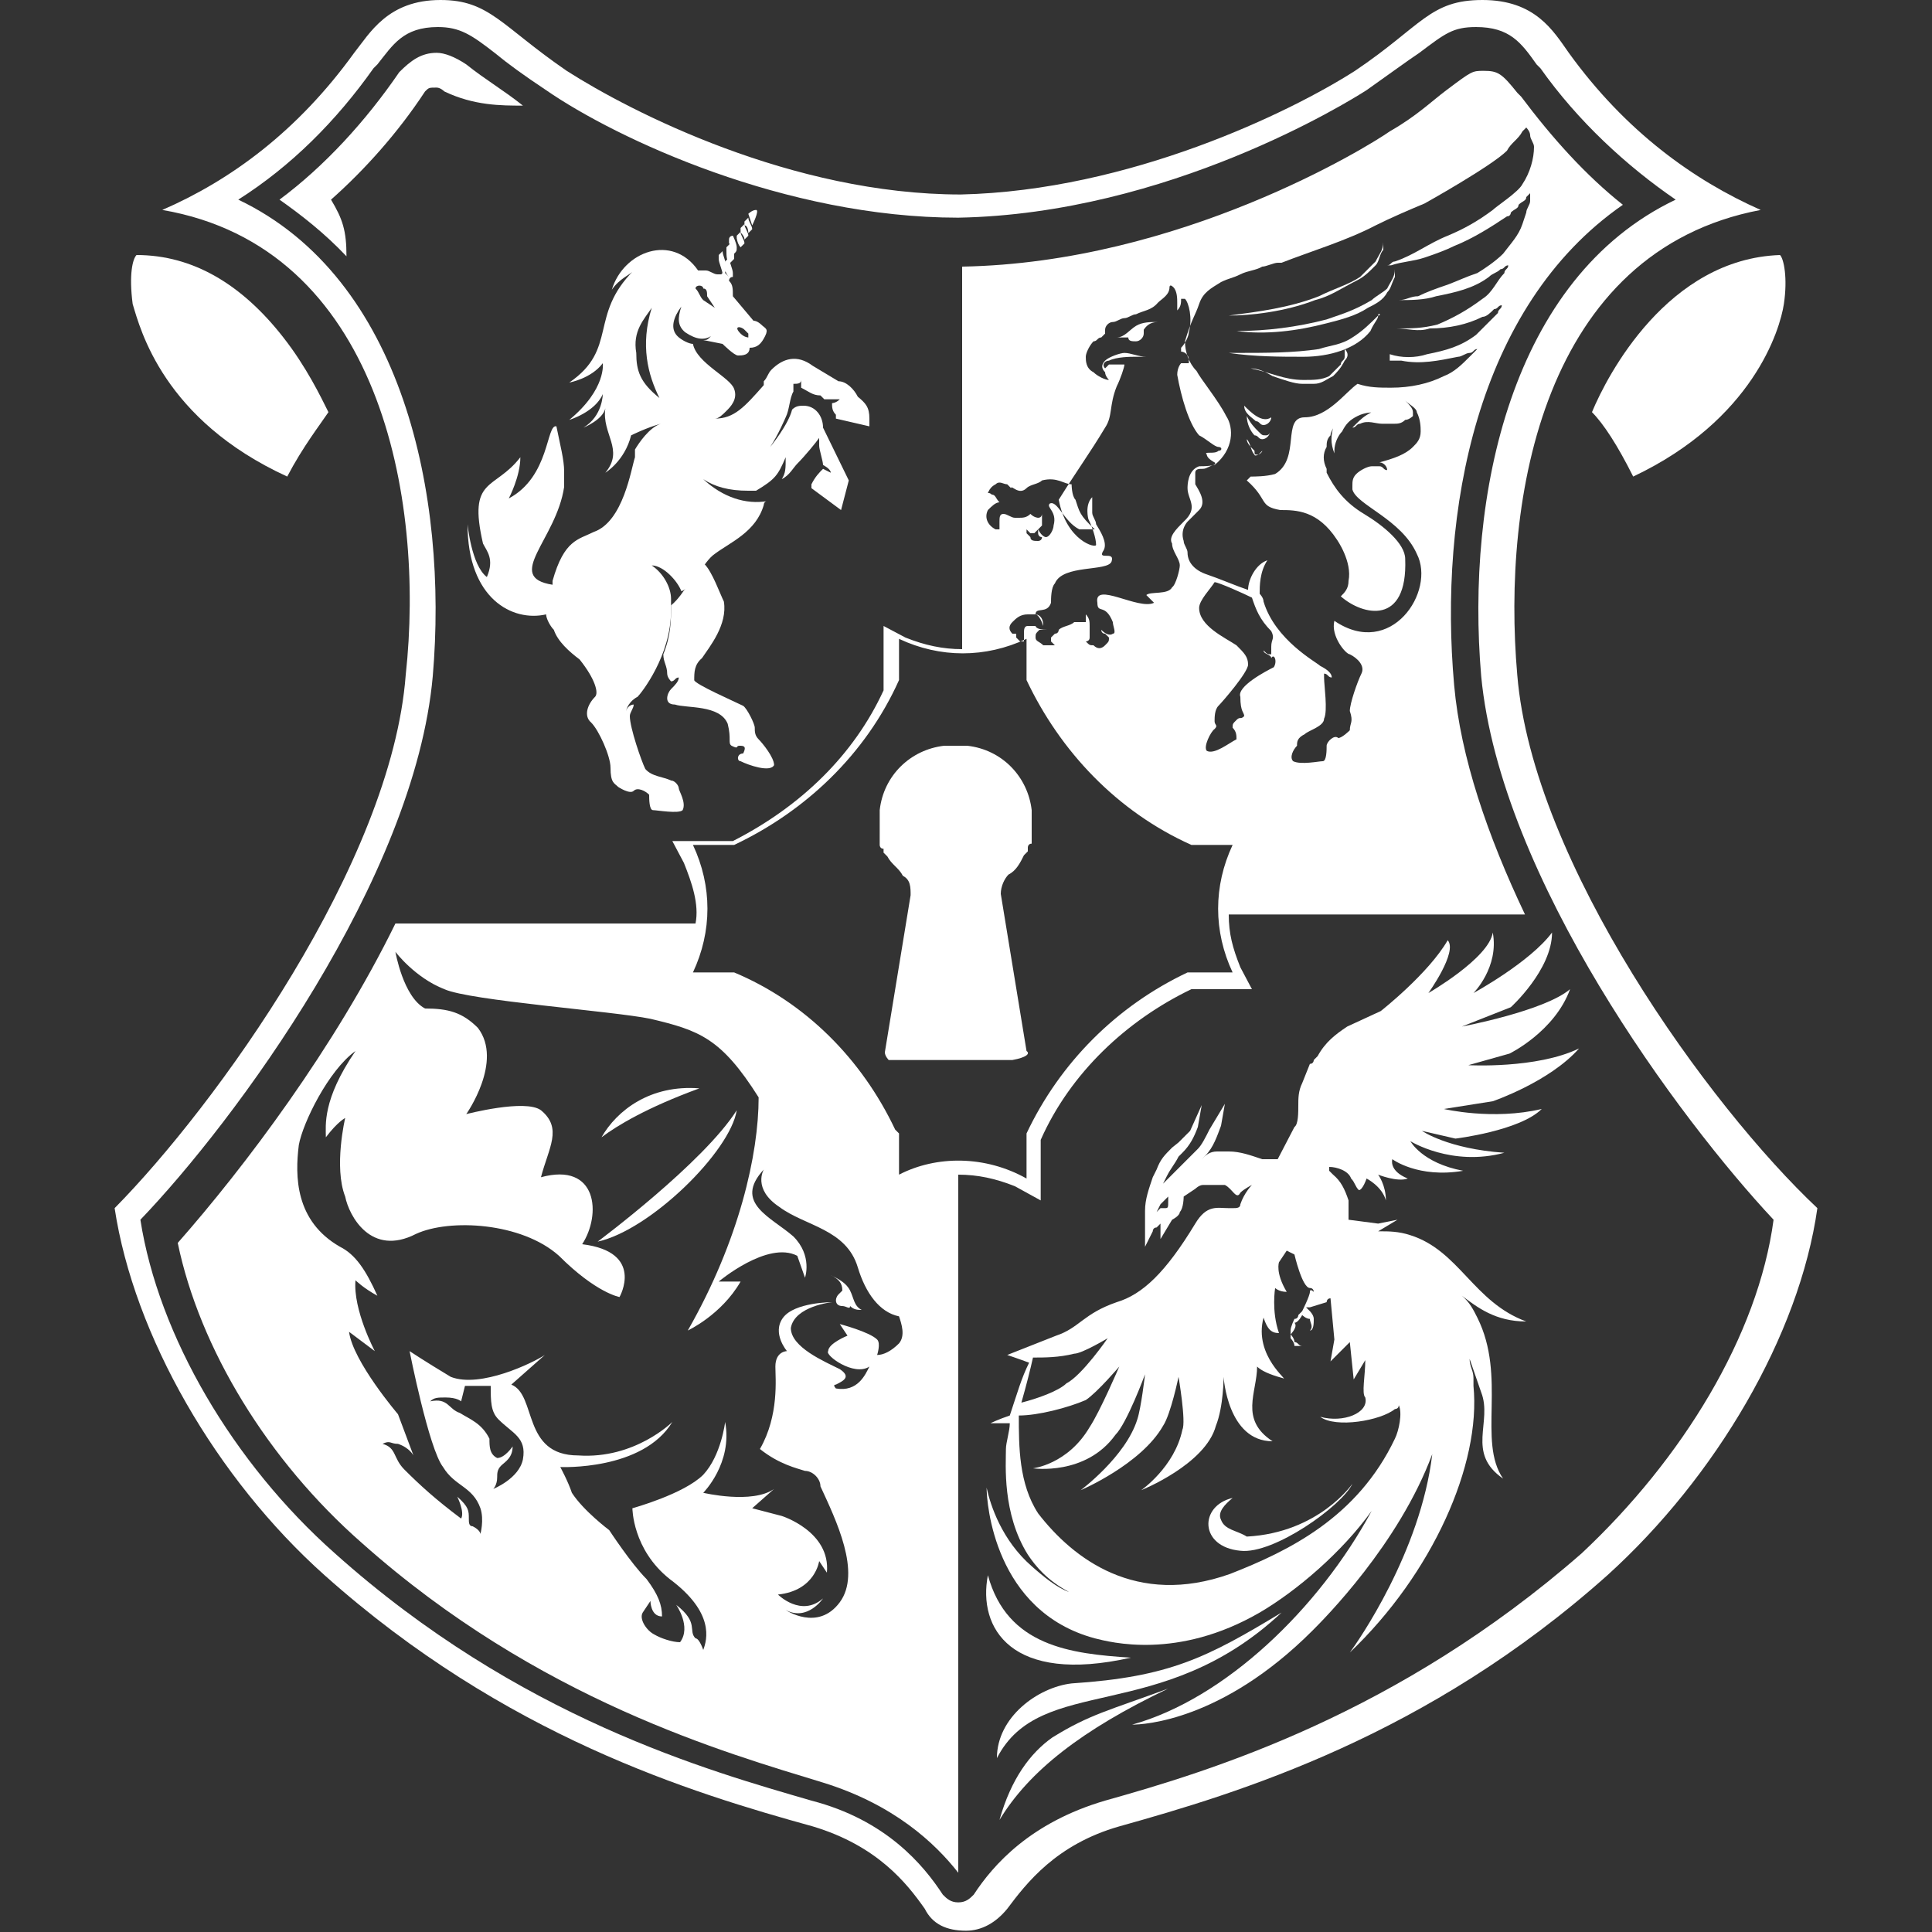 <svg xmlns="http://www.w3.org/2000/svg" xmlns:xlink="http://www.w3.org/1999/xlink" id="Layer_1" x="0px" y="0px" viewBox="0 0 150 150" style="enable-background:new 0 0 150 150;" xml:space="preserve"><rect x="0" y="0" width="150" height="150" fill="#333333" stroke="none"/><style type="text/css">	.st0{fill:#FFFFFF;}</style><g>	<g>		<path class="st0" d="M123.6,32c0.9,0.9,2,2.6,3.2,5c9.3-4.4,11.4-11.4,11.7-13.4s0-3.5-0.3-3.8C129.5,20.1,124.8,29.1,123.6,32z"></path>		<path class="st0" d="M22.3,37c1.2-2.3,2.6-4.1,3.2-5c-0.6-1.2-1.7-3.5-3.5-5.8c-3.2-4.1-7-6.4-11.4-6.4c-0.3,0.3-0.6,1.5-0.3,3.8   C10.9,25.6,12.7,32.6,22.3,37z"></path>		<path class="st0" d="M40.6,8.2c-1.5-1.2-2.9-2-4.4-3.2c-0.9-0.6-1.7-0.9-2.3-0.9c-1.2,0-2,0.6-2.9,1.5c-2.6,3.8-5.8,7.3-9.3,9.9   c1.7,1.2,3.5,2.6,5.2,4.4c0-2-0.3-2.9-1.2-4.4c2.6-2.3,5.2-5.2,7.3-8.4c0.3-0.3,0.3-0.3,0.9-0.3c0.3,0,0.6,0.3,0.6,0.3   C36.8,8.2,38.9,8.2,40.6,8.2z"></path>		<path class="st0" d="M66,100.2c-0.3-0.6-0.9-0.9-1.5-1.2l0,0c0.6,0.3,0.9,0.6,0.9,1.2c0,0,0,0-0.3,0.3c-0.3,0.3-0.3,0.9,0.3,0.9   c0.3,0,0.6,0.3,0.6,0c0.3,0.3,0.6,0.3,0.9,0.3l0,0C66.3,101.4,66.3,100.8,66,100.2z"></path>		<path class="st0" d="M46.7,88.3c1.2-0.9,3.5-2.3,7.6-3.8C50.5,84.2,47.9,86.2,46.7,88.3z"></path>		<path class="st0" d="M57.2,86.2c-2.6,4.1-10.8,10.2-10.8,10.2C50.5,95.5,56.7,89.4,57.2,86.2z"></path>		<path class="st0" d="M89.9,25c-0.6,0-1.2,0-1.7,0.3s-0.9,0.9-1.5,0.9l0,0c0.3,0,0.6,0,0.9,0c0,0.3,0.3,0.3,0.6,0.3   c0.3,0,0.6-0.3,0.6-0.6v-0.3C89,25.3,89.3,25,89.9,25L89.9,25z"></path>		<path class="st0" d="M104.4,27.1c0,0.3,0,0.3,0,0.6s-0.3,0.3-0.3,0.6c-0.3,0.3-0.6,0.6-0.9,0.9c-0.6,0.3-1.2,0.3-2,0.3   c-1.5,0-2.6-0.6-4.1-0.9l0,0c0.6,0,1.2,0.3,1.7,0.6l0,0c0.9,0.3,1.7,0.6,2.3,0.6c0.3,0,0.3,0,0.6,0c0,0,0,0,0.3,0   c0.6,0,0.9-0.3,1.5-0.6c0.3-0.3,0.6-0.6,0.9-1.2C104.7,27.7,104.7,27.4,104.4,27.1C104.7,27.1,104.4,27.1,104.4,27.1z"></path>		<path class="st0" d="M107,24.5c-0.6,0.6-1.2,1.2-2,1.7c-0.9,0.6-1.7,0.6-2.6,0.9c-2,0.3-4.1,0.3-6.4,0.3c-0.3,0-0.3,0-0.6,0l0,0   c2,0.3,4.1,0.3,5.8,0.3c2,0,4.1-0.6,5.2-2C106.7,25,107,24.8,107,24.5C107.3,24.5,107,24.2,107,24.5z"></path>		<path class="st0" d="M80.8,93.2v-4.7c2.3-5.2,6.7-9.3,11.7-11.7h4.7l-0.9-1.7c-0.6-1.5-0.9-2.6-0.9-4.1h23   c-2.9-6.1-5-12.2-5.5-17.8c-1.2-13.4,1.7-29.4,13.1-37.3c-2.9-2.3-5.5-5.2-7.9-8.4l-0.3-0.3c-1.2-1.5-1.5-1.7-2.6-1.7   c-0.9,0-0.9,0-2.9,1.5c-1.2,0.9-2.3,2-4.4,3.2c-1.7,1.2-16.3,10.2-33.2,10.5l0,0l0,0l0,0v29.7c-1.5,0-2.9-0.3-4.4-0.9l-1.7-0.9v5   c-2.3,5-6.4,9-11.7,11.7h-4.7l0.9,1.7c0.6,1.5,1.2,3.2,0.9,4.7H30.7c-4.7,9.6-11.7,18.9-16.9,24.8c1.7,8.2,7,16.9,14.3,23.3   c13.7,12.2,28.3,16.3,35.8,18.6c5.5,1.7,8.7,4.7,10.5,7V91.2c1.5,0,2.9,0.3,4.4,0.9L80.8,93.2z M98.9,51.8   c-0.6,0.3-2.9,1.5-2.6,2.3c0,1.2,0.3,1.2,0.3,1.5c-0.3,0.3-0.3,0-0.6,0.3c-0.3,0.3-0.3,0.3-0.3,0.6c0.3,0.3,0.3,0.6,0.3,0.9   c-0.6,0.3-1.7,1.2-2.3,0.9c-0.3-0.3,0.3-1.5,0.6-1.7c0.3-0.3,0-0.3,0-0.6c0-0.3,0-0.9,0.3-1.2c0.3-0.3,2.3-2.6,2.3-3.2   c0-0.6-0.3-0.9-0.9-1.5c-0.9-0.6-2.9-1.5-2.9-2.9c0-0.6,0.9-1.5,1.2-2c0.3,0,2.3,0.9,2.9,1.2c0.3,0.9,0.6,1.7,1.5,2.6   c0.3,0.6,0,0.6,0,1.2c0,0.3,0,0.3,0,0.6c-0.3,0-0.3,0-0.6-0.3c0,0.3,0.6,0.3,0.6,0.6l0,0C98.9,50.7,99.2,51.3,98.9,51.8z    M93.1,23.6c0.3-0.9,0.9-1.2,1.7-1.7c0.6-0.3,0.9-0.3,1.5-0.6s1.2-0.3,1.7-0.6c0.3,0,0.9-0.3,1.2-0.3h0.3c2.3-0.9,5-1.7,7.3-2.9   c1.2-0.6,2.6-1.2,3.8-1.7c0,0,5.2-2.9,6.4-4.1c0.3-0.6,0.9-0.9,1.2-1.5l0.3-0.3c0,0,0.3,0.3,0.3,0.6s0.3,0.6,0.3,0.9   c0,0.9-0.3,2-0.9,2.9c-0.3,0.6-2,1.7-2.3,2c-1.2,0.9-2.3,1.5-3.5,2c-1.5,0.6-2.6,1.5-4.1,2c-0.3,0-0.3,0.3-0.6,0.3l0,0h0.3   c0.9-0.3,1.7-0.3,2.6-0.6c0.9-0.3,1.7-0.6,2.3-0.9c1.5-0.6,2.9-1.5,4.1-2.3c0.3,0,0.3-0.3,0.3-0.3c0.3-0.3,0.6-0.3,0.6-0.6   c0.3-0.3,0.6-0.3,0.6-0.6l0.3-0.3v0.3v0.3c0,0.3-0.3,0.6-0.3,0.9l-0.3,0.9c-0.3,0.9-0.9,1.5-1.5,2.3c-0.6,0.6-1.5,1.2-2,1.5   c-0.9,0.3-1.5,0.6-2.3,0.9c-0.9,0.3-1.7,0.6-2.3,0.9c-0.6,0-0.9,0.3-1.5,0.3l0,0c0.9,0,2,0,2.9-0.3c1.5-0.3,2.9-0.6,4.1-1.5   c0.3-0.3,0.6-0.3,0.9-0.6c0.3,0,0.3-0.3,0.6-0.3c0,0.3-0.3,0.3-0.3,0.6c-0.6,0.6-0.9,1.5-1.7,2c-1.2,0.9-2.3,1.5-3.5,2   c-1.2,0.3-2,0.3-3.2,0.3l0,0c0.9,0,1.7,0.3,2.6,0c1.5,0,2.9-0.3,4.1-0.9c0.3,0,0.6-0.3,0.9-0.6c0.3,0,0.3-0.3,0.6-0.3   c0,0.3-0.3,0.3-0.3,0.6c-0.6,0.6-1.2,1.2-1.7,1.7c-1.2,0.9-2.3,1.2-3.8,1.5c-0.9,0.3-2,0.3-2.9,0V28c0.3,0,0.6,0,0.9,0   c1.5,0.3,2.9,0,4.4-0.3c0.3,0,0.6-0.3,0.9-0.3s0.3-0.3,0.6-0.3c-0.3,0.3-0.3,0.3-0.6,0.6c-0.6,0.6-1.2,1.2-2,1.5   c-1.2,0.6-2.6,0.9-4.1,0.9c-0.9,0-1.7,0-2.6-0.3c-0.9,0.6-2.3,2.6-4.1,2.6s-0.3,3.2-2.3,4.4C98.3,37,97.4,37,97.1,37   c0,0,0,0-0.3,0.3c1.7,1.5,0.9,2,2.6,2.3c1.2,0,2.9,0,4.4,2.3c0,0,1.2,1.7,0.9,3.2c0,0.6-0.3,0.9-0.6,1.2c1.7,1.5,5.2,2.3,5-2.9   c0-1.2-1.7-2.6-3.2-3.5c-1.5-0.9-2.3-2-2.9-3.2v-0.3c-0.3-0.6-0.3-1.2,0-1.7c0-0.3,0-0.6,0.3-0.9c0-0.3,0.3-0.6,0.3-0.9l0,0   c-0.3,0.9-0.3,1.5,0,2.3V35c0-0.6,0.3-1.2,0.6-1.5c0.3-0.6,0.6-0.9,1.2-1.2c0.6-0.3,1.2-0.3,1.7-0.3l0,0c-0.3,0-0.3,0-0.6,0   c-0.6,0.3-0.9,0.6-1.2,0.9c0,0,0,0-0.3,0.3c0.3,0,0.3-0.3,0.6-0.3c0.6-0.3,1.2,0,1.7,0c0.3,0,0.6,0,0.9,0c0.3,0,0.6,0,0.9-0.3   c0.3,0,0.6-0.3,0.6-0.3l0,0V32c0-0.3-0.3-0.6-0.6-0.9l0,0c0.3,0.3,0.9,0.6,0.9,0.9c0.3,0.6,0.3,1.2,0.3,1.5c0,0.6-0.3,0.9-0.6,1.2   c-0.6,0.6-1.5,0.9-2.6,1.2c0.3,0,0.6,0.3,0.6,0.6l0,0c-0.3,0-0.3-0.3-0.6-0.3c-0.3,0-0.6,0-0.6,0c-0.3,0-0.9,0.3-1.2,0.6   c-0.3,0.3-0.3,0.6-0.3,0.9c0,0,0,0,0,0.3c0.3,1.2,3.8,2.3,5,5c1.5,2.9-2,8.2-6.4,5.2c-0.3,1.2,0.9,2.6,1.2,2.6   c0.6,0.3,1.2,0.9,0.9,1.5c-0.3,0.6-0.9,2.3-0.9,2.9c0.3,0.9,0,0.9,0,1.5c0,0-0.6,0.6-0.9,0.6c-0.3-0.3-0.9,0.3-0.9,0.6   c0,0.3,0,1.2-0.3,1.2c-0.3,0-1.7,0.3-2.3,0c-0.3-0.3,0-0.9,0.3-1.2c0-0.3,0-0.6,0.6-0.9c0.3-0.3,1.5-0.6,1.5-1.2   c0.3-0.6,0-2.6,0-3.2c0-0.3,0-0.3,0-0.3c0.3,0,0.3,0.3,0.6,0.3c0-0.3-0.3-0.6-0.9-0.9c-0.3-0.3-3.5-2-4.4-5l0,0   c0-0.3-0.3-0.6-0.3-0.6c0-0.6,0-1.7,0.6-2.6c-0.9,0.3-1.5,1.5-1.5,2.3c-0.9-0.3-2.3-0.9-3.2-1.2l0,0c-0.9-0.3-1.5-0.9-1.5-1.7l0,0   c0-0.3-0.3-0.6-0.3-0.9c-0.3-0.9,0.3-1.5,0.3-1.5c0.3-0.3,0.6-0.6,0.9-0.9c0.6-0.6,0-1.5-0.3-2c0-0.3,0-0.6,0-0.9   c0-0.3,0.3-0.3,0.6-0.3c0.3,0,0.6-0.3,0.9-0.3l0,0c1.5-1.2,1.5-2.9,0.9-3.8c-0.6-1.2-2-2.9-2.3-3.5c-0.6-0.6-0.9-1.5-0.9-2.3   C92.5,24.8,92.8,24.5,93.1,23.6z M85.8,33.2c0.6-0.9,0.3-1.7,0.9-3.2c0.3-0.6,0.6-1.5,0.6-1.7c0,0-0.6,0-0.9,0h-0.3   c0,0,0,0-0.3,0.3c-0.3-0.3,0-0.6,0.3-0.6c0.6-0.3,1.7-0.3,2-0.3c0.3,0,0.9,0,0.9,0l0,0c-0.6,0-1.2-0.3-1.7-0.3   c-0.3,0-1.2,0.3-1.5,0.6c-0.3,0.3-0.3,0.6,0,0.9c0,0.3,0.3,0.6,0.3,0.6c-0.3,0-0.9-0.3-1.2-0.6c-0.6-0.3-0.6-0.9-0.6-1.2   s0.3-0.9,0.6-1.2c0.3,0,0.3-0.3,0.6-0.3l0.3-0.3v-0.3c0-0.3,0.3-0.6,0.6-0.6c0.3,0,0.6-0.3,0.9-0.3s0.6-0.3,0.9-0.3   c0.6-0.3,1.2-0.3,1.7-0.9c0.3-0.3,0.9-0.6,0.9-1.2c0,0,0-0.3,0.3,0c0.3,0.3,0.3,0.9,0.3,1.2v0.3c0,0.3,0,0.3,0,0.3l0,0   c0.3-0.3,0.3-0.6,0.3-0.9h0.3c0.3,0.3,0.6,1.5,0.3,2.6c0,0.3-0.3,0.9-0.6,1.2v0.3c0.3,0,0.6,0.3,0.6,0.6s0,0.3,0,0.3   c-0.3,0-0.3,0-0.6,0c0,0-0.3,0.3-0.3,0.9c0.3,1.7,0.9,3.8,1.7,4.7c0.6,0.3,1.2,0.9,1.5,0.9c0.3,0,0.3,0.3,0,0.3   c-0.3,0.3-1.2,0-0.9,0.3c0,0.3,0.6,0.6,0.6,0.6c0.3,0.3-0.9,0.3-1.2,0.3c-0.9,0.3-0.9,1.5-0.9,1.7c0,0.9,0.9,1.5-0.3,2.6   c-0.6,0.6-1.2,1.2-0.9,1.7c0,0.6,0.6,1.2,0.6,1.7c0,0.3-0.3,1.5-0.6,1.7c-0.3,0.6-1.7,0.3-2,0.6c0.3,0.3,0.3,0.3,0.6,0.6   c-1.2,0.6-4.7-1.7-4.4,0c0,0.9,0.6,0,1.2,1.5c0,0.3,0.3,0.9,0,0.9c0,0-0.3,0.3-0.9-0.3c0,0,0,0.3,0.3,0.3l0.3,0.3   c0,0.3,0,0.3-0.3,0.6c-0.3,0.3-0.6,0.3-0.9,0c-0.3,0-0.3,0-0.6-0.3c0,0,0,0-0.3,0l0,0l0,0l0,0l0,0h0.3c0,0,0.3,0,0.3-0.3   c0,0,0-0.3,0-0.6v-0.3c0-0.3,0-0.6-0.3-0.9c0,0.3,0,0.3,0,0.6c-0.3,0-0.6,0-0.9,0l0,0c-0.3,0.3-0.9,0.3-1.2,0.6c0,0,0,0.3-0.3,0.3   l-0.3,0.3v0.3l0.3,0.3l0,0l0,0l0,0l0,0c0,0,0,0-0.3,0c-0.3,0-0.3,0-0.6,0c-0.3-0.3-0.6-0.3-0.6-0.6c0-0.3,0-0.3,0.3-0.6h0.3   c0.3,0,0.3,0,0.3,0c-0.9,0-0.9-0.3-0.9-0.3l0,0c-0.3,0-0.3,0-0.6,0c-0.3,0-0.3,0.3-0.3,0.6v0.3c0,0,0,0,0,0.3c0,0,0,0-0.3,0   l-0.3-0.3v-0.3h-0.3c-0.3-0.3-0.3-0.6,0-0.9c0.3-0.3,0.6-0.6,1.2-0.6c0.3,0,0.3,0,0.6,0c0,0,0.3,0,0.6,0.9l0,0   c0-0.9-0.6-0.9-0.6-0.9c0-0.6,0.9,0,1.2-0.9c0-0.3,0-1.2,0.3-1.5c0.6-1.5,4.1-0.9,4.4-1.7c0.3-0.9-1.2,0-0.6-0.9   c0.3-0.6-0.3-1.5-0.6-2c0-0.3-0.3-0.6-0.3-0.9c0-0.3,0-0.9,0-1.2l0,0c-0.6,0.6-0.3,1.7-0.3,1.7c0.3,0.6,0.6,1.5,0.6,2   c0,0.3-2.3-0.3-2.9-3.5C83.7,36.4,84.6,35.2,85.8,33.2z M77.3,37.6c0.3-0.3,0.6,0,0.9,0l0.3,0.3c0,0,0.3,0.3,0,0.9l0,0   c0.3-0.6,0-0.9,0-0.9c0-0.3,0.6,0.6,1.2,0c0.3-0.3,0.9-0.3,1.2-0.6c1.2-0.3,1.7,0.3,2.3,0.3c0,0,0,0.9,0.3,1.2   c0.3,0.9,0.3,1.2,1.5,2.3c-0.6,0-0.9,0-1.2,0c-1.2-0.6-1.7-2.3-2.3-2c-0.3,0.3,0.6,0.6,0.3,1.7c0,0.3-0.3,0.9-0.6,0.9   c0,0-0.3,0-0.6-0.6v0.3c0,0,0,0.3,0.3,0.3c0,0.3-0.3,0.3-0.3,0.3c-0.3,0-0.6,0-0.6-0.3l-0.3-0.3c0,0,0,0,0-0.3l0,0l0,0l0,0l0,0   l0.3,0.3h0.3l0.3-0.3c0,0,0,0,0.3-0.3c0-0.3,0-0.6,0-0.9c0,0,0,0.3-0.3,0.3c0,0-0.3,0-0.6-0.3c-0.3,0.3-0.6,0.3-0.9,0.3   c0,0,0,0-0.3,0l0,0c-0.3,0-0.6-0.3-0.9-0.3c-0.3,0-0.3,0.3-0.3,0.6v0.3c0,0,0,0,0,0.3c0,0,0,0-0.3,0c-0.6-0.3-0.9-0.9-0.6-1.5   c0.3-0.3,0.6-0.6,0.9-0.6l0,0c-0.3-0.3-0.3-0.6-0.6-0.6c-0.3-0.3-0.6,0-0.6,0.3V39c0,0,0,0,0,0.3c0,0,0,0,0-0.3   C76.7,38.4,76.7,37.9,77.3,37.6z M40.6,113.3c-0.3,1.5-2.3,2.3-2.3,2.3s0.3-0.3,0.3-0.9c0-0.3,0-0.6,0.3-0.9s0.9-0.6,0.9-1.5   c0,0-0.6,0.9-1.2,0.9c-0.6-0.3-0.6-0.9-0.6-1.5c-0.6-1.2-1.5-1.5-2.3-2c-0.9-0.3-0.9-1.2-2.3-0.9c0.3-0.3,0.6-0.3,1.2-0.3   c0.9,0,1.2,0.3,1.2,0.3l0.3-1.2c0.6,0,1.5,0,2,0c0,1.2,0,2,0.6,2.6C39.8,111.3,40.9,111.6,40.6,113.3z M69.8,104.3   c-0.6,0.6-1.2,0.9-1.7,0.9c0,0,0.3-0.9,0-1.2c-0.6-0.6-2.9-1.2-2.9-1.2l0.6,0.9c0,0-1.5,0.6-1.5,1.2c-0.3,0.3,2,2,3.2,1.2l0,0   c-0.3,0.6-0.9,2-2.6,1.7c0,0-0.3-0.3,0-0.3c0.6-0.3,1.2-0.6,0.3-1.2c-1.2-0.6-3.8-1.7-3.8-3.2c0.3-1.7,3.2-2,3.2-2s-2.9,0-3.8,1.2   s0.3,2.6,0.3,2.6s-0.9,0-0.9,1.2c0,0.9,0.3,3.8-1.2,6.4c1.5,1.2,2.9,1.5,3.5,1.7c0.6,0,1.2,0.6,1.2,1.2c1.2,2.6,3.2,6.7,1.5,9   S61,125,61,125c1.7,0.9,2.9-0.9,2.9-0.9c-1.7,1.5-3.5-0.3-3.5-0.3c2.9-0.3,3.2-2.6,3.2-2.6l0.6,0.9c0.3-3.2-3.5-4.4-3.5-4.4   l-2.3-0.6l1.7-1.5c-1.7,1.2-5.5,0.3-5.5,0.3s2.3-2.3,1.7-5.5c0,0-0.3,2.6-1.7,4.1c-1.5,1.5-5.5,2.6-5.5,2.6s0,3.2,2.9,5.5   c3.5,2.6,2.9,4.7,2.6,5.5c0,0-0.3-0.9-0.6-0.9c-0.6-0.6,0.3-1.2-1.5-2.6c0,0,1.2,1.7,0.3,2.9c-0.6,0-1.5-0.3-2-0.6   c-0.6-0.3-1.2-1.2-0.9-1.7l0.6-0.9c0,0,0,1.2,0.9,1.2c0-0.9-0.3-1.7-1.2-2.9c-1.2-1.2-2.9-3.8-2.9-3.8s-2-1.5-2.9-2.9   c-0.3-0.9-0.9-2-0.9-2s6.4,0.3,8.7-3.5c0,0-2.9,2.9-7.3,2.6c-4.4,0-3.2-4.7-5.2-5.5l2.6-2.3c-0.9,0.6-5,2.6-7.3,1.7   c-2-1.2-3.2-2-3.2-2s1.5,7.6,2.6,9c0.9,1.5,2.3,1.5,2.9,3.2c0.3,0.9,0,2,0,2s0-0.3-0.6-0.6c-0.3,0-0.3-0.3-0.3-0.6   c0-0.6,0-0.9-0.9-1.7c0,0,0.6,1.2,0.3,1.7c-2-1.5-3.2-2.6-4.4-3.8c-0.9-0.9-0.6-1.7-1.7-2c0.6-0.3,0.6,0,1.2,0   c0.9,0.3,1.2,0.9,1.2,0.9l-1.2-3.2c0,0-3.5-4.1-3.8-6.4l2,1.5c0,0-1.7-3.2-1.5-5.5c0,0,0.6,0.6,1.7,1.2c-0.9-2-1.7-3.2-2.9-3.8   c-3.5-2-3.5-5.5-3.2-7.9c0.3-1.7,2.3-5.8,4.4-7.3c-2.6,3.8-2.3,5.8-2.3,6.7c0.9-1.2,1.5-1.5,1.5-1.5s-0.9,3.8,0,6.1   c0.3,1.5,2,4.7,5.5,2.9c2.6-1.2,8.2-0.9,11.1,1.7c2.9,2.9,4.7,3.2,4.7,3.2s2-3.5-2.9-4.1c1.5-2.3,1.2-6.4-3.2-5.2   c0.6-2.3,1.7-3.8,0-5.2c-1.2-0.9-5.8,0.3-5.8,0.3s2.9-4.1,0.9-6.7c-1.2-1.2-2.3-1.5-4.1-1.5c-1.7-0.9-2.3-4.4-2.3-4.4   s1.5,2,3.8,2.9c2,0.9,13.1,1.7,16,2.3c3.8,0.9,5.5,1.5,8.4,6.1c0,4.4-1.5,11.1-5.5,18.1c0,0,2.6-1.2,4.1-3.8h-1.7   c0,0,3.8-3.2,6.1-2l0.6,1.7c0,0,0.6-1.7-0.9-3.2c-1.7-1.5-4.7-2.6-2.3-5.2c0,0-0.9,1.5,1.2,2.9c2,1.5,5.2,1.7,6.1,4.7   c0.6,2,1.7,3.5,3.2,3.8C70,102.8,70.3,103.7,69.8,104.3z M69.8,91.2L69.8,91.2V88l-0.3-0.3c-2.6-5.5-7-9.9-12.5-12.2h-3.2   c1.5-3.2,1.5-6.7,0-9.9h3.2l0,0c5.5-2.6,10.2-7,12.8-12.8l0,0v-3.2c3.2,1.5,6.7,1.5,9.9,0l0,0v3.2c2.6,5.5,7,10.2,12.8,12.8l0,0   h3.2c-1.5,3.2-1.5,6.7,0,9.9h-3.2h-0.3c-5.5,2.6-9.9,7-12.5,12.5v0.3v3.2l0,0C76.5,89.7,72.7,89.7,69.8,91.2z"></path>		<path class="st0" d="M96.6,31.5L96.6,31.5c0,0.6,0.6,0.9,0.9,1.2c0.3,0,0.3,0.3,0.6,0.3c0.3,0,0.6-0.3,0.6-0.6l0,0   C98,32.9,97.1,32,96.6,31.5z"></path>		<path class="st0" d="M103,24.8c-2.3,0.6-4.7,0.9-7,0.9l0,0c2.3,0.3,4.7,0,7-0.6c1.2-0.3,2.3-0.6,3.2-1.2c0.6-0.3,1.2-0.6,1.5-1.2   l0,0c0.3-0.3,0.3-0.6,0.6-1.2c0-0.3,0-0.3,0-0.6l0,0c0,0.6-0.3,0.9-0.6,1.5c-0.3,0.3-0.9,0.6-1.2,0.9   C105,24.2,103.8,24.5,103,24.8z"></path>		<path class="st0" d="M98.6,33.5c0,0.3-0.3,0.3-0.3,0.3c-0.3,0-0.3,0-0.6-0.3c-0.3-0.3-0.6-0.6-0.9-1.2l0,0c0,0.6,0.3,1.2,0.6,1.5   c0.3,0,0.3,0.3,0.6,0.3S98.6,33.8,98.6,33.5L98.6,33.5z"></path>		<path class="st0" d="M102.1,23.3c1.2-0.3,2-0.9,3.2-1.5c0.6-0.3,0.9-0.6,1.5-1.2l0,0c0.3-0.3,0.3-0.9,0.6-1.2c0-0.3,0-0.3,0-0.6   l0,0c0,0.6-0.3,0.9-0.6,1.5c-0.3,0.3-0.9,0.9-1.2,1.2c-0.9,0.6-2,0.9-3.2,1.5c-2.3,0.9-4.7,1.2-7,1.5c0,0-0.3,0,0,0   C97.1,24.5,99.8,24.2,102.1,23.3z"></path>		<path class="st0" d="M98,35l-0.3,0.3c-0.3,0-0.3,0-0.3-0.3c-0.3-0.3-0.6-0.6-0.6-0.9l0,0c0.3,0.3,0.3,0.9,0.6,1.2   C97.4,35.5,98,35.2,98,35L98,35z"></path>		<path class="st0" d="M57.5,19.2C57.5,19.2,57.5,18.9,57.5,19.2c0.3-0.3,0.3-0.3,0.3-0.3l0,0c0-0.3-0.3-0.6-0.3-0.9l0,0l0,0   c0,0,0,0-0.3,0.3v0.3C57.2,18.3,57.2,18.9,57.5,19.2z"></path>		<path class="st0" d="M56.9,19.8C56.9,19.8,57.2,19.5,56.9,19.8c0.3-0.3,0.3-0.3,0.3-0.6l0,0c0-0.3-0.3-0.9-0.3-0.9l0,0l0,0   c0,0-0.3,0-0.3,0.3v0.3C56.7,18.9,56.9,19.5,56.9,19.8z"></path>		<path class="st0" d="M57.8,18.6L57.8,18.6c0.3-0.3,0.3-0.3,0.3-0.3l0,0l0,0l0,0l0,0c0-0.3-0.3-0.6-0.3-0.9l0,0l0,0   c0,0,0,0-0.3,0.3l0,0l0,0l0,0v0.3C57.5,18.1,57.8,18.3,57.8,18.6z"></path>		<path class="st0" d="M56.1,21.3l0.3-0.3v-0.3l0,0l0,0l0,0l0,0l0,0l0,0c0-0.3-0.3-0.9-0.3-1.2l0,0l0,0l-0.3,0.3l0,0l0,0l0,0   c0,0.3,0,0.3,0,0.3C55.8,20.4,56.1,21,56.1,21.3z"></path>		<path class="st0" d="M58.7,16.3c-0.3,0-0.6,0.3-0.6,0.3l0.3,0.9C58.4,17.5,59,16.3,58.7,16.3z"></path>		<path class="st0" d="M39.5,38.7c0,0,0.9-1.7,0.9-3.2c-2,2.6-4.1,1.5-2.9,6.7c0.3,0.6,0.9,1.2,0.3,2.6c-1.2-0.9-1.5-4.1-1.5-4.1   c0,5.8,3.5,7.6,6.1,7l0,0c0,0.3,0.3,0.9,0.6,1.2c0.3,0.9,1.2,1.7,2,2.3l0,0c1.2,1.5,1.5,2.6,1.2,2.9c-0.6,0.6-0.9,1.5-0.3,2   c0.6,0.6,1.5,2.6,1.5,3.5c0,1.2,0.3,1.2,0.6,1.5c0,0,0.9,0.6,1.2,0.3c0.3-0.3,0.9,0,1.2,0.3c0,0.3,0,1.2,0.3,1.2s2,0.3,2.3,0   c0.3-0.6-0.3-1.5-0.3-1.7s-0.3-0.6-0.6-0.6c-0.6-0.3-1.5-0.3-2-0.9c-0.3-0.6-1.2-3.2-1.2-4.1c0-0.3,0.3-0.6,0.3-0.9   c-0.3,0-0.6,0.3-0.6,0.6c0-0.3,0.3-0.9,0.9-1.2c0.3-0.3,2.6-3.2,2.6-6.7l0,0c0-0.3,0-0.6,0-0.9c0-0.9-0.6-2-1.5-2.6   c0.9,0,2,1.2,2.3,2c0.9-0.3,1.7-2.3,2.6-2.9c1.2-0.9,3.2-1.7,3.8-3.8c0,0,0-0.3,0.3-0.3c-1.7,0.3-3.5-0.3-5-1.7   c0.9,0.6,2,0.9,3.5,0.9h0.6c1.5-0.9,1.7-1.2,2.3-2.6c0,0.9,0,1.2-0.3,1.7c0.6-0.3,0.9-0.9,1.2-1.2c0.6-0.6,1.5-1.7,1.7-2   c0,0.3,0,0.3,0,0.6s0.3,1.2,0.3,1.5l0,0c0,0,0.6,0.3,0.6,0.6l-0.6-0.3c-0.3,0.3-0.6,0.6-0.9,1.2v0.3l2.3,1.7l0.6-2.3l0,0l-2-4.1   c0-0.9-0.6-1.7-1.5-1.7c-0.3,0-0.6,0-0.9,0.3c-0.3,1.2-1.7,2.9-1.7,2.9c0.6-0.9,1.2-2.3,1.2-2.3c0.3-0.6,0.3-1.5,0.6-2   c0,0,0-0.3,0-0.6c0.3,0,0.6,0,0.6-0.3c0,0.3,0,0.6,0,0.6c0.6,0.3,0.9,0.6,1.5,0.6l0.3,0.3c0,0,0.9,0,1.2,0   c-0.3,0.3-0.6,0.3-0.6,0.3c0,0.3,0,0.6,0.3,0.9v0.3l2.6,0.6v-0.6c0-0.9-0.3-1.2-0.9-1.7c-0.3-0.6-0.9-1.2-1.5-1.2l-2-1.2   c-1.2-0.9-2.3-0.6-3.2,0.3c-0.3,0.3-0.3,0.6-0.6,0.9c0,0,0,0,0,0.3l0,0c-1.5,1.7-2.3,2.6-3.8,2.6c0.3,0,0.6-0.3,0.9-0.6   c0.3-0.3,0.9-0.9,0.6-1.7c-0.3-0.9-2.9-2-3.2-3.5c-0.3,0-0.9-0.3-1.2-0.6c-0.6-0.6-0.3-1.5,0.3-2.3c-0.3,0.9-0.3,1.5,0.3,2   c0.9,0.6,1.5,0.6,2,0.3c-0.3,0.3-0.3,0.3-0.6,0.3l1.5,0.3c0,0,0.9,0.9,1.2,0.9s0.9,0,0.9-0.6c0.6,0,0.9-0.3,1.2-0.9l0,0l0,0   c0.3-0.6,0-0.6-0.3-0.9c0,0-0.3-0.3-0.6-0.3L56.9,23c0-0.6,0-0.9-0.3-1.2l0,0l0,0c0,0,0-0.3,0.3-0.3v-0.3l0,0   c0-0.3-0.3-0.9-0.3-1.2l0,0l0,0l-0.3,0.3c0,0.3-0.3,0.3,0,0.6c0,0,0,0.3,0.3,0.6c0,0,0,0-0.3-0.3V21c0,0,0,0-0.3,0.3h-0.3l0,0   c-0.3,0-0.6-0.3-0.9-0.3s-0.3,0-0.6,0c-2-2.9-5.8-1.5-6.7,1.5c0.6-0.9,1.5-1.2,1.7-1.5c-3.5,3.5-1.2,6.1-5,8.7   c0,0,1.7-0.3,2.6-1.5c0,0,0.3,2-2.6,4.4c0,0,2-0.6,2.6-2c0,0,0,1.7-1.5,2.6c0,0,1.5-0.6,1.7-1.5c-0.3,2,1.5,3.2,0,5   c0,0,1.5-0.9,2-2.9c0,0,1.2-0.6,2.3-0.9c-0.9,0.3-1.7,1.5-2,2l0,0c0,0.3,0,0.3,0,0.6c-0.3,0.9-0.9,5-3.2,5.8   c-1.2,0.6-2.3,0.6-3.2,3.8c0,0,0,0,0,0.3l0,0c-3.8-0.6,0.3-3.5,0.9-7.6v-1.2c0-0.9-0.3-2-0.6-3.5C42.4,32.9,42.7,37,39.5,38.7z    M57.8,25.6l0.3,0.3v0.3c0,0-0.3,0-0.6-0.3C56.9,25.3,57.5,25.3,57.8,25.6z M54,22.4c0-0.3,0.6-0.3,0.6,0c0.3,0,0.3,0.3,0.3,0.6   l0.6,0.9l-0.9-0.6C54.3,23,54.3,22.7,54,22.4h-0.6C53.7,22.4,54,22.4,54,22.4z M49.4,27.4c-0.3-1.7,0.6-2.6,1.2-3.5   c-0.9,2.9-0.3,5.2,0.6,7C49.7,29.7,49.4,28.8,49.4,27.4z"></path>		<path class="st0" d="M57.5,59.1c0.6,0.3,2.3,0.9,2.6,0.3c0-0.6-0.9-1.7-1.2-2c-0.3-0.3-0.3-0.6-0.3-0.9c0-0.3-0.6-1.5-0.9-1.7   c-0.6-0.3-3.8-1.7-3.8-2c0-0.6,0-1.2,0.6-1.7c0.6-0.9,2-2.6,1.7-4.4c-0.3-0.6-0.9-2.3-1.5-2.9c-0.9,0.6-1.5,2.3-2.6,3.2   c0,1.2,0,2.3-0.6,3.8c0,0.6,0.3,0.9,0.3,1.5c0,0.3,0.3,0.6,0.3,0.6c0.3,0,0.3-0.3,0.6-0.3c0,0.3-0.3,0.6-0.6,0.9l0,0   c-0.3,0.3-0.6,1.2,0.3,1.2c0.9,0.3,3.5,0,4.1,1.5c0.3,1.2,0,1.5,0.3,1.7c0.6,0.3,0.3,0,0.6,0s0.6,0,0.3,0.6   C57.2,58.5,57.2,59.1,57.5,59.1z"></path>		<path class="st0" d="M56.7,20.4l0.3-0.3v-0.3l0,0c0-0.3-0.3-0.9-0.3-0.9l0,0l0,0l-0.3,0.3v0.3C56.4,19.8,56.4,20.4,56.7,20.4z"></path>		<path class="st0" d="M58.1,18.1C58.1,18.1,58.4,18.1,58.1,18.1c0.3-0.3,0.3-0.3,0.3-0.3l0,0c0-0.3-0.3-0.6-0.3-0.9l0,0l0,0   c0,0,0,0-0.3,0.3v0.3C58.1,17.5,58.1,18.1,58.1,18.1z"></path>		<path class="st0" d="M87.8,128.7c-4.7-0.3-9.6-0.9-11.1-6.4C75.9,126.4,78.5,130.8,87.8,128.7z"></path>		<path class="st0" d="M99.5,125.2c-5.8,3.5-8.7,5-16.3,5.5c-2.6,0.3-5.8,2.6-5.8,5.8C80.8,129.9,90.1,134,99.5,125.2z"></path>		<path class="st0" d="M94.8,118c-0.3-0.6,0.3-1.2,0.9-1.7c-2.6,0.6-2.6,3.8,0.6,4.1c2.6,0.3,7.9-3.5,8.7-5.2c0,0-2.6,3.8-8.2,4.1   C96,118.8,95.1,118.8,94.8,118z"></path>		<path class="st0" d="M81.7,134.9c-1.7,1.2-3.2,3.2-4.1,6.4c2.3-3.8,6.4-7,13.1-10.2C86.1,132.8,84.6,133.1,81.7,134.9z"></path>		<path class="st0" d="M114,82.7l3.2-0.9c0,0,3.5-1.7,4.7-5c-2,1.7-8.4,2.9-8.4,2.9l3.8-1.5c0,0,3.2-2.9,3.2-5.8   c-1.7,2.3-6.1,4.7-6.1,4.7s2-2,1.5-4.7c-0.3,2-5,4.7-5,4.7s2.3-3.2,1.5-4.1c-1.5,2.6-5.2,5.5-5.2,5.5l-2.6,1.2   c-0.9,0.6-1.7,1.2-2.3,2.3l-0.3,0.3c0,0,0,0.3-0.3,0.3l-0.6,1.5c-0.3,0.6-0.3,1.2-0.3,1.7c0,0.6,0,1.5-0.3,1.7L99.2,90h-0.6   c-0.3,0-0.3,0-0.3,0H98c-0.9-0.3-1.7-0.6-2.6-0.6h-0.9c-0.6,0-0.9,0.3-1.2,0.6l0.3-0.3c0.6-0.6,0.9-1.5,1.2-2.3l0.3-1.7l-1.2,2   c-0.3,0.6-0.6,1.2-0.9,1.5l-1.2,1.2l0,0l-1.5,1.5l0,0l0.3-0.6c0.3-0.6,0.6-0.9,0.9-1.5l0.3-0.3c0.6-0.6,0.9-1.2,1.2-2l0.3-1.7   l-0.9,2c-0.3,0.3-0.6,0.6-0.9,0.9L91,89.1c-0.6,0.6-0.9,0.9-1.2,1.7l-0.3,0.6c-0.3,0.9-0.6,1.7-0.6,2.6V95c0,0,0,0,0,0.3v1.5   l0.6-1.2c0,0,0-0.3,0.3-0.3l0.3-0.3v1.2l0.9-1.5c0,0,0.6-0.3,0.6-0.6c0.3-0.3,0.3-1.2,0.3-1.2l0.9-0.6c0,0,0.3-0.3,0.6-0.3   c0.6,0,1.2,0,1.7,0l0,0c0.6,0.3,0.9,1.2,1.2,0.6c0.3-0.3,0.9-0.6,0.9-0.6s-0.6,0.6-0.9,1.5c0,0.3-0.3,0.3-0.6,0.3h-0.3   c-0.9,0-1.7-0.3-2.6,1.2c-2.3,3.8-4.1,5.5-6.1,6.1c-2.6,0.9-2.9,2-4.7,2.6l-3.8,1.5c0,0,0.9,0.3,1.7,0.6c-0.6,1.2-0.9,2.3-1.5,4.1   c-0.9,0.3-1.5,0.6-1.5,0.6s0.6,0,1.5,0c0,0.6-0.3,1.5-0.3,2c0,1.2-0.3,5,1.7,8.2c0.6,0.9,1.5,2,3.2,2.9c-0.9-0.3-2-1.2-2.9-2   c-2.3-2-3.2-4.7-3.5-6.1c0,1.2,0.6,9.6,8.4,11.7c1.2,0.3,6.4,1.7,12.8-2c2.9-1.7,6.4-4.7,8.7-7.9c-4.1,7.6-11.4,14.6-18.6,16.6   c0.9,0,7-0.3,14-7.3c0.9-0.9,6.7-6.7,9.3-13.7c-0.9,7.6-5.8,14.6-6.4,15.4c6.4-6.1,10.2-14.6,9.6-20.7c0-0.3,0-0.6,0-0.6   c0-0.6-0.3-0.9-0.3-1.5c0.3,0.9,0.6,1.7,0.9,2.6c0.9,2.3-1.2,4.7,1.7,6.7c-2-2.9,0.3-7.9-2-12.5c-0.3-0.6-0.6-1.2-1.2-1.7   c1.2,0.9,2.6,2,5,2c-4.1-1.5-5.2-5.5-9-6.7c-0.9-0.3-1.7-0.3-2.3-0.3H107l1.5-0.9L107,95l0,0l-2.3-0.3v-0.6c0-0.3,0-0.6,0-0.9   c-0.3-0.9-0.6-1.5-1.2-2l-0.3-0.3v-0.3l0,0l0,0c0.6,0,1.5,0.3,1.7,0.9c0.3,0.3,0.3,0.6,0.6,0.9c0.3,0,0.6-0.9,0.6-0.9   s1.2,0.6,1.5,1.7c0-1.2-0.6-2-0.6-2s1.5,0.6,2.3,0.3c-1.5-0.6-1.2-1.5-1.2-1.5s2,1.5,5.5,0.9c-3.2-0.6-4.1-2.3-4.1-2.3   s3.2,2,7.3,0.9c-4.4-0.3-6.4-1.7-6.4-1.7l2.6,0.6c0,0,5-0.6,6.7-2.3c-3.8,0.9-7.6,0-7.6,0l3.8-0.6c0,0,4.4-1.5,6.7-4.1   C119.3,83,114,82.7,114,82.7z M90.7,93.2C90.7,93.2,90.7,93.5,90.7,93.2c0,0.6,0,0.6-0.3,0.6c-0.3,0-0.3,0-0.3,0l-0.3,0.3l0.3-0.6   l0.6-0.6V93.2z M80.2,105.4c0.9,0,2,0,3.2-0.3c0.6,0,2.6-1.2,2.6-1.2s-2,2.9-3.2,3.5c-0.6,0.6-2.3,1.2-3.5,1.5   C79.7,107.5,80,106.3,80.2,105.4z M103,101.1c0,0,0-0.3,0.3-0.3l0,0l0.3,3.2l-0.3,1.7l0.9-0.9l0.6-0.6l0.3,2.9l0.9-1.5l0,0   c0,1.2-0.3,2.6,0,2.9c0.3,1.2-1.7,2-3.5,1.5c1.2,0.9,4.7,0.3,5.8-0.6c0,0,0.3,0,0.3-0.3c0.3,0.6,0,2-0.3,2.6   c-2.9,6.1-8.2,8.7-12.8,10.5c-7.3,2.6-12.2-1.2-14.9-4.7c-1.5-2.3-1.5-5.2-1.5-7.6c1.5,0,3.8-0.6,5.2-1.2c0.9-0.6,2.6-2.6,2.6-2.6   l0,0c0,0-1.5,3.5-2.3,4.7c-1.7,2.9-4.4,3.2-4.4,3.2s4.1,0.6,6.4-2.6c0.9-0.9,2.3-4.7,2.3-4.7s-0.3,2.6-0.6,3.5   c-0.9,2.9-4.4,5.5-4.4,5.5s4.7-2,6.4-5c0.6-0.9,1.2-3.8,1.2-3.8s0.6,3.5,0.3,4.1c-0.6,2.9-3.2,4.7-3.2,4.7s5-2,5.8-5   c0.6-1.5,0.6-3.8,0.6-3.8s0.3,5,3.8,5c-2.6-1.7-1.2-3.8-1.2-5.8c0.3,0.3,0.9,0.6,2,0.9c0.6,0.3-2.3-1.7-1.5-4.7   c0.3,0.9,0.6,1.2,1.2,1.2c-0.6-1.7-0.3-3.5-0.3-3.5s0.3,0.3,0.9,0.3c-0.9-1.5-0.6-2.3-0.6-2.3l0.6-0.9l0.6,0.3   c0,0,0.6,2.6,1.2,2.6c0.3,0,0.3,0.3,0.3,0.3s-0.3-0.3-0.3,0c0,0.3-0.6,1.5-0.6,1.5l-0.3,0.3l0,0c0,0,0,0.3-0.3,0.3   c0,0-0.3,0.6-0.3,0.9c0,0.3,0,0.6,0,0.6s0.3,0.3,0.3,0.6c0,0,0.3,0,0.6,0c-0.3,0-0.3-0.3-0.6-0.3c0-0.3-0.3-0.6-0.3-0.6   s0.6-0.6,0.3-0.9c0.3,0,0.6-0.6,0.6-0.6s0.3,0.3,0.6,0.3c0,0.3,0.3,0.6,0,0.9c0.3,0,0.3-0.6,0.3-0.9s-0.3-0.6-0.3-0.6l-0.3-0.3   h0.3L103,101.1z"></path>		<path class="st0" d="M117.8,52.4c-1.2-13.7,2-32.9,18.9-36.1c-5.2-2.3-10.5-6.1-14.9-12.2c-1.2-1.7-2.6-4.1-6.7-4.1   c-4.1,0-4.7,2-9.9,5.5c-5,3.2-17.5,9.3-30.6,9.6c-13.1,0-25.6-6.4-30.6-9.6C38.9,2,38,0,34.2,0c-4.1,0-5.5,2.6-6.7,4.1   c-4.4,6.1-9.6,9.9-14.9,12.2c16.9,2.9,20.4,22.4,18.9,36.1C30.4,67,16.7,85.9,8.9,93.8c1.5,9.9,7.9,21,16.3,28.5   c14,12.5,28.5,16.9,37.9,19.5c5,1.5,7.3,4.4,8.7,6.4c0.6,1.2,1.7,1.7,3.2,1.7c1.2,0,2.3-0.6,3.2-1.7c1.5-2,3.8-5,8.7-6.4   c9.3-2.6,23.9-7,37.9-19.5c8.4-7.6,14.9-18.6,16.3-28.5C132.7,85.9,119,67,117.8,52.4z M122.8,120.6c-14.3,12.5-28.8,16.9-37,19.2   c-5.8,1.7-8.7,5-10.2,7.3c-0.3,0.3-0.6,0.6-1.2,0.6s-0.9-0.3-1.2-0.6c-1.5-2.3-4.4-5.8-10.2-7.3c-7.9-2.3-22.7-6.4-37-19.2   c-7.9-7-13.7-16.9-15.1-25.9c7.3-7.6,21.3-26.5,22.7-42.2c1.2-14-2.3-30.9-15.1-37c4.1-2.6,7.6-6.1,10.5-10.2L29.3,5   c1.2-1.5,2-2.9,4.7-2.9c1.7,0,2.6,0.6,4.4,2C39.5,5,40.6,5.8,42.4,7c5.5,3.8,18.6,9.9,32,9.9l0,0l0,0c16.3-0.3,30.3-9,31.7-9.9   c1.7-1.2,3.2-2.3,4.1-2.9c2-1.5,2.6-2,4.4-2c2.6,0,3.5,1.2,4.7,2.9l0.3,0.3c2.9,4.1,6.7,7.6,10.5,10.2c-12.8,6.1-16.3,23-15.1,37   c1.5,15.7,15.4,34.4,22.7,42.2C136.5,103.7,130.6,113.3,122.8,120.6z"></path>		<path class="st0" d="M79.7,81.6l-2-12.2c0-0.6,0.3-1.2,0.6-1.5c0.6-0.3,0.9-0.9,1.2-1.5l0,0l0.3-0.3c0,0,0,0,0-0.3   c0,0,0-0.3,0.3-0.3c0,0,0,0,0-0.3V65v-0.3v-0.3v-0.3v-0.3c0,0,0,0,0-0.3l0,0l0,0v-0.3v-0.3l0,0c-0.3-2.6-2.3-4.7-5-5   c0,0,0,0-0.3,0h-0.3c0,0,0,0-0.3,0l0,0l0,0c0,0,0,0-0.3,0h-0.3c0,0,0,0-0.3,0c-2.6,0.3-4.7,2.3-5,5l0,0v0.3v0.3l0,0l0,0   c0,0,0,0,0,0.3v0.3v0.3v0.3V65v0.3c0,0,0,0,0,0.3c0,0,0,0.3,0.3,0.3c0,0,0,0,0,0.3l0.3,0.3l0,0c0.3,0.6,0.9,0.9,1.2,1.5   c0.6,0.3,0.6,0.9,0.6,1.5l-2,12.2c0,0.3,0.3,0.6,0.3,0.6h9.6C79.7,82.1,80,81.8,79.7,81.6z"></path>	</g></g></svg>
